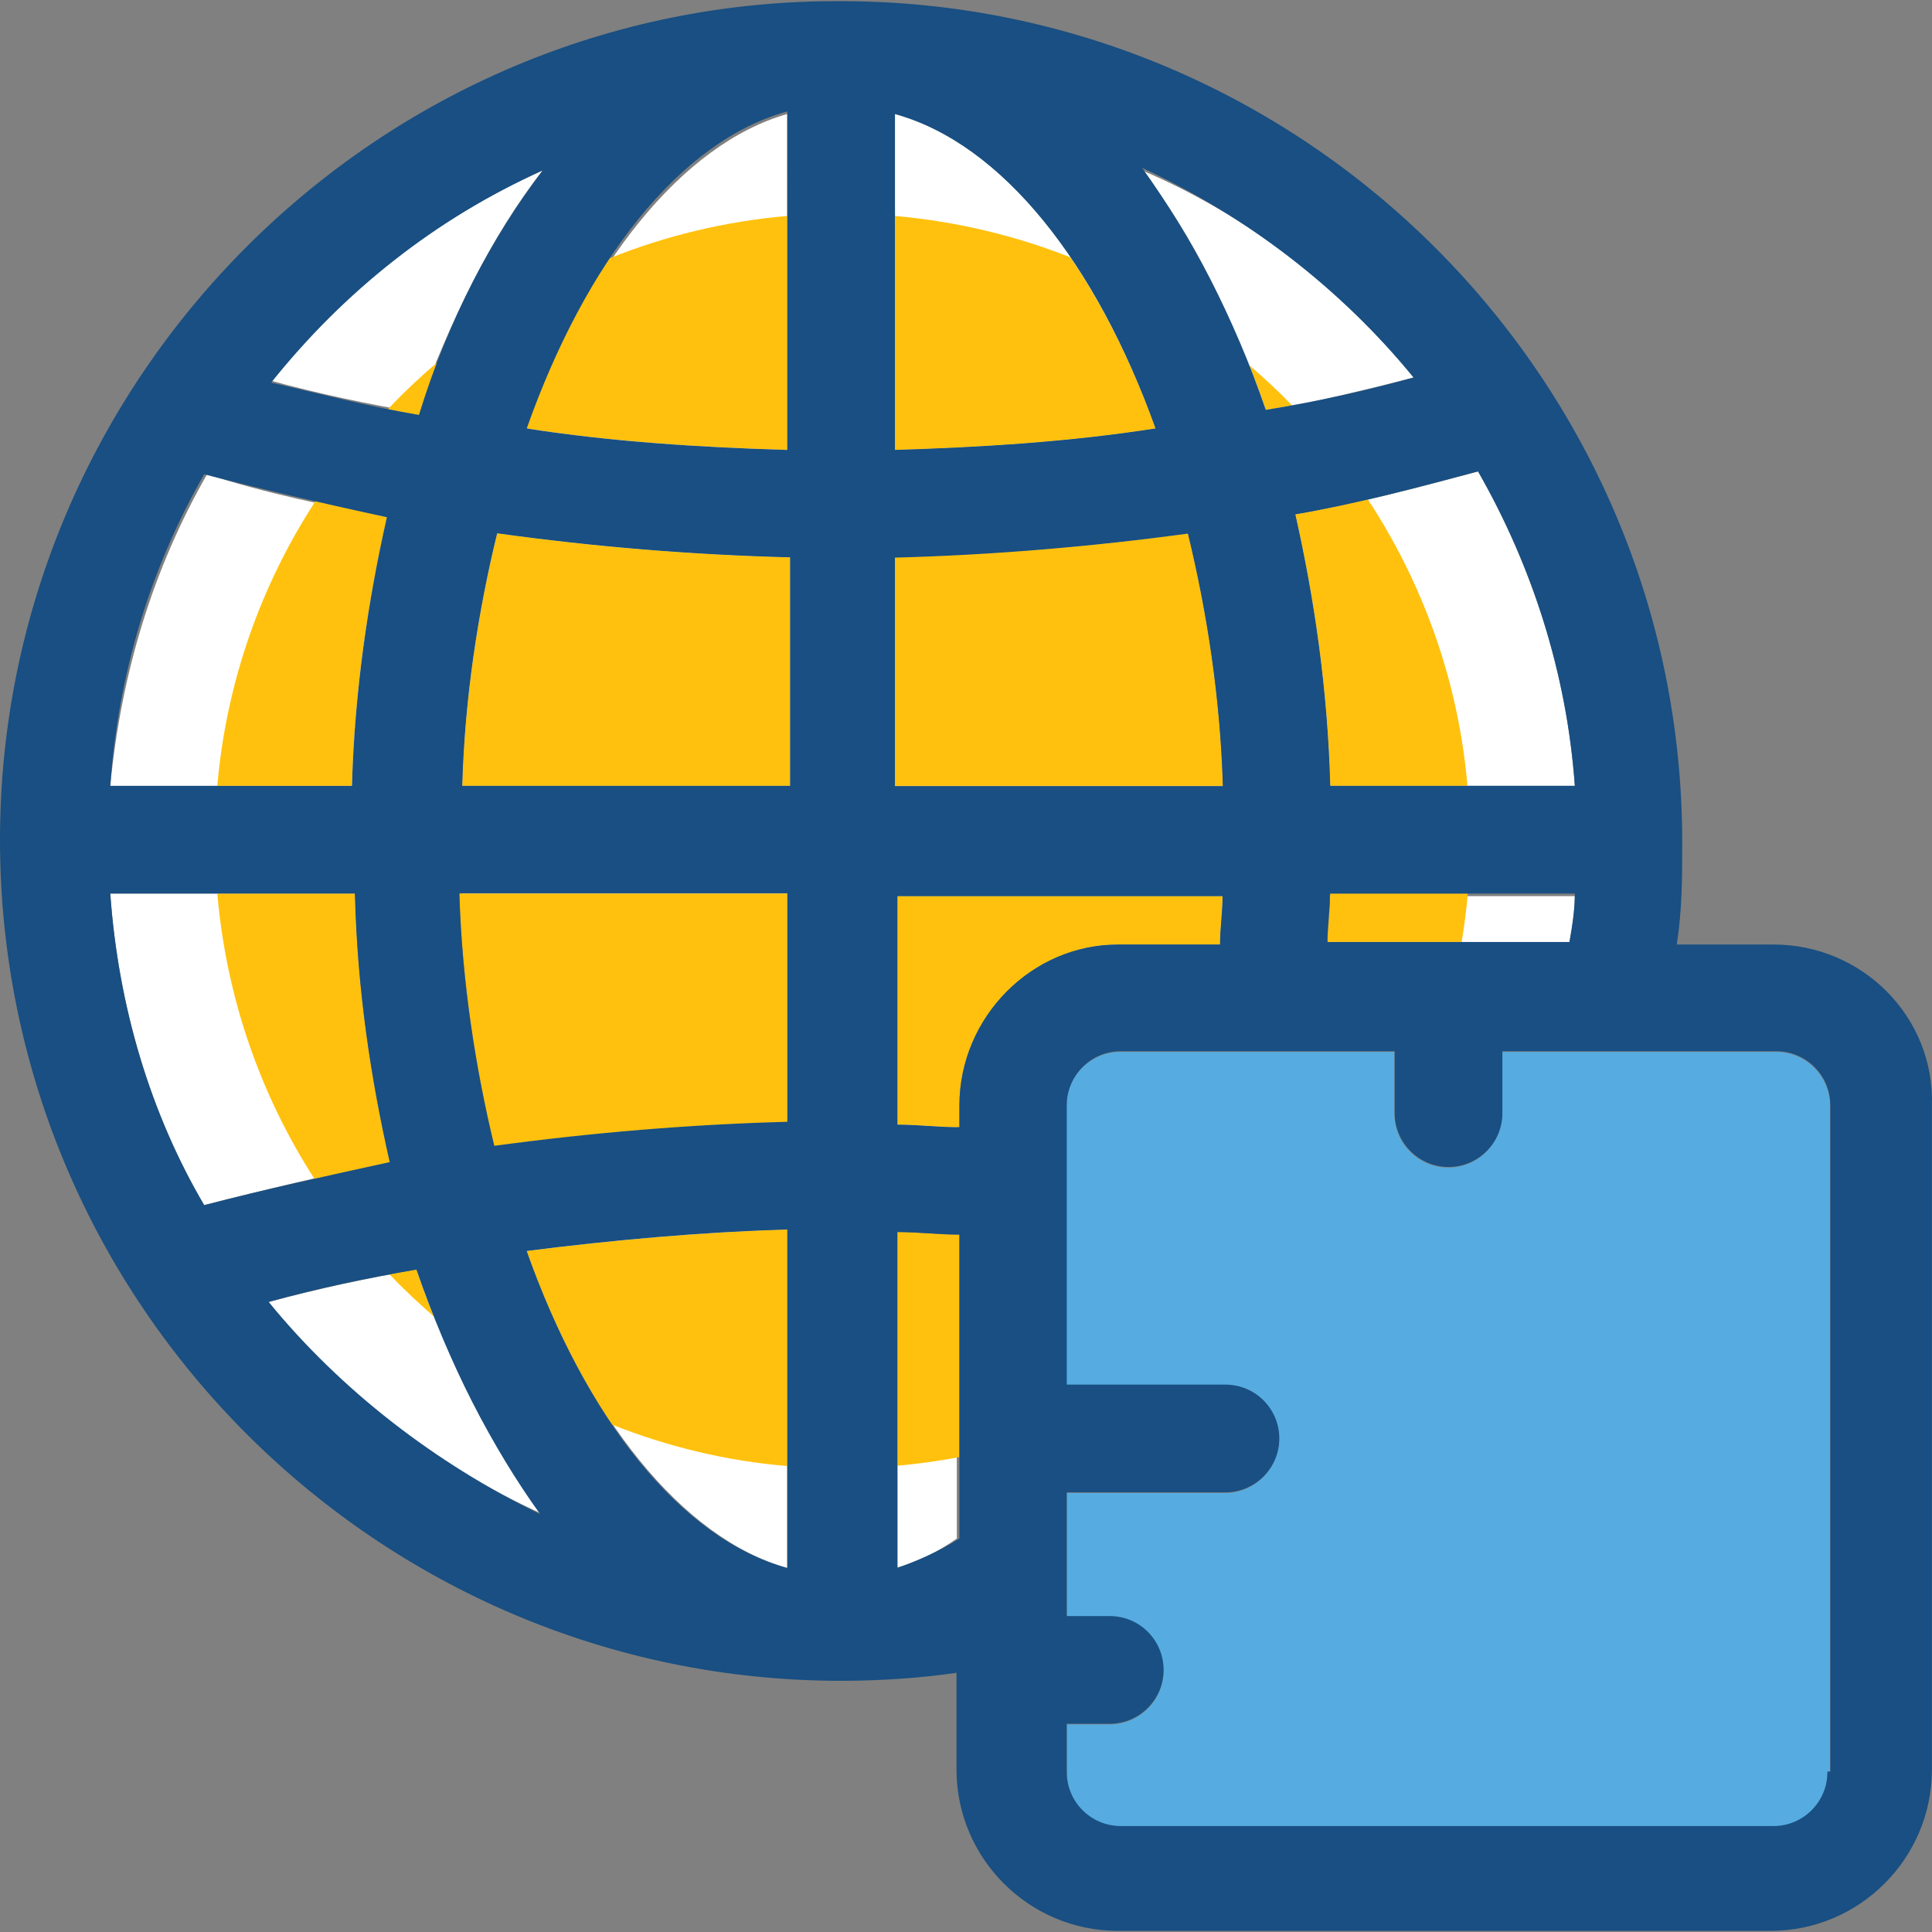 <?xml version="1.0" encoding="iso-8859-1"?>
<!-- Uploaded to: SVG Repo, www.svgrepo.com, Generator: SVG Repo Mixer Tools -->
<svg height="800px" width="800px" version="1.1" id="Layer_1" xmlns="http://www.w3.org/2000/svg" xmlns:xlink="http://www.w3.org/1999/xlink" 
	 viewBox="0 0 389.641 389.641" xml:space="preserve">
<rect x="0" y="0" width="389.641" height="389.641" fill="#808080" stroke="none"/>
<g>
	<path style="fill:#FFFFFF;" d="M246.044,190.49c0-3.232,0.517-6.529,0.517-9.762h-66.069v46.093c4.331,0,8.145,0.517,12.477,0.517
		v-4.331c0-17.907,14.61-32.517,32.517-32.517H246.044z"/>
	<path style="fill:#FFFFFF;" d="M285.091,76.131c-14.61-17.907-33.034-32.517-54.756-41.762
		c10.279,12.994,18.424,29.802,24.954,48.808C264.986,80.979,274.747,78.846,285.091,76.131z"/>
	<path style="fill:#FFFFFF;" d="M180.493,316.228c4.331-1.099,8.663-3.232,12.477-5.947v-61.22c-4.331,0-8.145-0.517-12.477-0.517
		V316.228z"/>
	<path style="fill:#FFFFFF;" d="M268.283,158.49h49.325c-1.616-22.756-8.663-44.412-19.523-63.418
		c-11.895,3.232-24.372,6.529-36.848,8.663C264.986,121.125,267.701,139.549,268.283,158.49z"/>
	<path style="fill:#FFFFFF;" d="M100.267,231.153c19.523-2.715,39.046-4.331,59.087-4.848v-46.093H93.22
		C93.737,198.636,95.935,215.444,100.267,231.153z"/>
	<path style="fill:#FFFFFF;" d="M239.515,107.549c-19.523,2.715-39.046,4.331-59.087,4.848v46.093h66.133
		C246.044,140.648,243.329,123.258,239.515,107.549z"/>
	<path style="fill:#FFFFFF;" d="M180.493,22.992v67.749c17.325-0.517,35.232-1.616,52.558-4.331
		C221.091,52.858,202.149,29.004,180.493,22.992z"/>
	<path style="fill:#FFFFFF;" d="M267.701,190.49h48.808c0.517-3.232,1.099-6.529,1.099-9.762h-49.325
		C268.283,183.961,268.283,187.258,267.701,190.49z"/>
	<path style="fill:#FFFFFF;" d="M54.174,262.571c14.61,18.424,33.616,33.034,55.273,42.796
		c-10.279-13.576-18.941-29.802-24.954-49.325C74.214,257.658,64.517,259.856,54.174,262.571z"/>
	<path style="fill:#FFFFFF;" d="M106.214,86.992c17.325,2.198,35.232,3.814,52.558,4.331V22.992
		C137.632,29.004,118.174,53.375,106.214,86.992z"/>
	<path style="fill:#FFFFFF;" d="M158.772,316.228v-68.267c-17.907,0.517-35.232,1.616-52.558,4.331
		C118.174,285.844,137.632,310.28,158.772,316.228z"/>
	<path style="fill:#FFFFFF;" d="M71.564,180.212H22.238c1.616,22.756,8.145,44.412,18.941,62.836
		c12.477-3.232,24.372-5.947,36.848-8.663C74.214,218.095,72.081,199.67,71.564,180.212z"/>
	<path style="fill:#FFFFFF;" d="M109.446,34.369C87.79,44.131,68.784,58.741,54.174,76.648c9.762,2.715,20.04,4.848,29.802,6.529
		C91.022,64.236,99.168,47.428,109.446,34.369z"/>
	<path style="fill:#FFFFFF;" d="M93.22,158.49h66.133v-46.093c-19.523-0.517-39.564-2.198-59.087-4.848
		C95.935,123.84,93.737,140.648,93.22,158.49z"/>
	<path style="fill:#FFFFFF;" d="M78.61,104.317c-12.477-2.198-24.954-4.848-36.848-8.663
		c-10.861,18.941-17.325,40.081-19.523,62.836h49.325C72.081,139.549,74.214,121.125,78.61,104.317z"/>
</g>
<g>
	<path style="fill:#FFC10D;" d="M70.982,158.49H43.83c1.81-21.01,8.857-40.598,19.782-57.406c4.784,1.099,9.568,2.133,14.481,3.232
		C74.214,121.125,71.499,139.549,70.982,158.49z"/>
	<path style="fill:#FFC10D;" d="M78.61,234.385c-5.042,1.099-10.149,2.198-15.192,3.362c-10.861-16.873-17.778-36.461-19.588-57.535
		h27.733C72.081,199.67,74.796,217.577,78.61,234.385z"/>
	<path style="fill:#FFC10D;" d="M83.976,256.042c1.099,3.232,2.263,6.335,3.491,9.438c-3.103-2.715-6.077-5.495-8.921-8.469
		C80.42,256.688,82.23,256.365,83.976,256.042z"/>
	<path style="fill:#FFC10D;" d="M88.178,73.093c-1.293,3.426-2.521,6.982-3.62,10.602c-2.069-0.323-4.202-0.776-6.335-1.164
		C81.325,79.234,84.687,76.066,88.178,73.093z"/>
	<path style="fill:#FFC10D;" d="M158.772,90.741c-17.325-0.517-35.232-1.616-52.558-4.331c4.59-12.994,10.279-24.63,16.743-34.327
		c11.248-4.525,23.273-7.434,35.814-8.533C158.772,43.549,158.772,90.741,158.772,90.741z"/>
	<path style="fill:#FFC10D;" d="M92.638,180.212h66.133v46.093c-19.523,0.517-39.564,2.198-59.087,4.848
		C95.935,215.444,93.22,198.054,92.638,180.212z"/>
	<path style="fill:#FFC10D;" d="M106.214,252.293c17.325-2.198,35.232-3.814,52.558-4.331v47.709
		c-12.347-1.034-24.242-3.943-35.297-8.339C116.816,277.505,110.933,265.61,106.214,252.293z"/>
	<path style="fill:#FFC10D;" d="M100.267,107.549c19.523,2.715,39.046,4.331,59.087,4.848v46.093H93.22
		C93.737,140.648,96.453,123.258,100.267,107.549z"/>
	<path style="fill:#FFC10D;" d="M181.01,248.478c4.331,0,8.145,0.517,12.477,0.517v44.865c-4.073,0.776-8.275,1.358-12.477,1.745
		V248.478z"/>
	<path style="fill:#FFC10D;" d="M233.051,86.41c-17.325,2.715-35.232,3.814-52.558,4.331V43.549
		c12.347,1.099,24.242,3.943,35.362,8.339C222.513,61.65,228.331,73.351,233.051,86.41z"/>
	<path style="fill:#FFC10D;" d="M181.01,180.729h65.552c0,3.232-0.517,6.529-0.517,9.762h-20.558c-17.325,0-32,14.61-32,32.517
		v4.331c-4.331,0-8.145-0.517-12.477-0.517V180.729z"/>
	<path style="fill:#FFC10D;" d="M239.58,107.549c3.814,15.709,6.529,33.034,7.046,50.941h-66.133v-46.093
		C199.952,111.88,220.057,110.264,239.58,107.549z"/>
	<path style="fill:#FFC10D;" d="M260.59,81.755c-1.745,0.323-3.556,0.646-5.301,0.905c-1.034-3.103-2.133-6.077-3.362-8.986
		C254.966,76.196,257.81,78.911,260.59,81.755z"/>
	<path style="fill:#FFC10D;" d="M268.283,158.49c-0.517-19.523-3.232-37.947-7.046-54.756c4.913-0.84,9.762-1.875,14.61-3.038
		c11.119,16.937,18.295,36.655,20.105,57.794H268.283z"/>
	<path style="fill:#FFC10D;" d="M296.016,180.212c-0.259,3.297-0.711,6.529-1.228,9.762h-27.022c0-3.232,0.517-6.529,0.517-9.762
		H296.016z"/>
</g>
<path style="fill:#56ACE0;" d="M358.206,212.147h-55.273v12.477c0,5.947-4.848,10.861-10.861,10.861
	c-5.947,0-10.861-4.848-10.861-10.861v-12.477h-55.273c-5.947,0-10.861,4.848-10.861,10.861v56.372h32
	c5.947,0,10.861,4.848,10.861,10.861c0,5.947-4.848,10.861-10.861,10.861h-31.935v24.954h8.663c5.947,0,10.861,4.848,10.861,10.861
	c0,5.947-4.848,10.861-10.861,10.861h-8.663v9.762c0,5.947,4.848,10.861,10.861,10.861h131.685c5.947,0,10.861-4.848,10.861-10.861
	h0.517V223.008C369.067,217.06,364.218,212.147,358.206,212.147z"/>
<path style="fill:#194F82;" d="M357.689,190.49h-19.523c1.099-7.046,1.099-13.576,1.099-20.622
	c0-93.737-76.412-169.632-169.632-169.632C76.412-0.281,0,76.131,0,169.351c0,93.737,76.412,169.632,169.632,169.632
	c7.564,0,15.709-0.517,23.273-1.616v19.523c0,17.907,14.61,32.517,32.517,32.517h131.685c17.907,0,32.517-14.61,32.517-32.517
	V223.008C390.206,205.101,375.596,190.49,357.689,190.49z M109.446,34.369C99.168,47.945,90.505,64.171,84.493,83.695
	c-9.762-1.616-20.04-4.331-29.802-6.529C69.366,58.806,87.79,44.131,109.446,34.369z M41.18,95.654
	c12.477,3.232,24.372,5.947,36.848,8.663c-3.814,16.808-6.529,35.232-7.046,54.174H22.238
	C23.855,135.735,30.319,114.596,41.18,95.654z M41.18,243.048c-10.861-18.424-17.325-40.081-18.941-62.836h49.325
	c0.517,19.523,3.232,37.366,7.046,54.174C66.133,237.101,53.657,239.816,41.18,243.048z M54.174,262.571
	c9.762-2.715,20.04-4.848,29.802-6.529c6.529,18.941,15.192,35.75,24.954,49.325C87.79,295.088,68.848,280.478,54.174,262.571z
	 M158.772,316.228c-21.657-5.947-40.663-30.319-52.558-63.935c17.325-2.198,35.232-3.814,52.558-4.331V316.228z M158.772,226.24
	c-19.523,0.517-39.564,2.198-59.087,4.848c-3.814-15.709-6.529-33.034-7.046-50.941h66.133V226.24z M158.772,158.49H93.22
	c0.517-17.907,3.232-35.232,7.046-50.941c19.523,2.715,39.046,4.331,59.087,4.848v46.093H158.772z M158.772,90.741
	c-17.325-0.517-35.232-1.616-52.558-4.331c11.895-33.616,30.901-57.988,52.558-63.935V90.741z M298.085,95.072
	c10.861,18.941,17.907,40.663,19.523,63.418h-49.325c-0.517-19.523-3.232-37.947-7.046-54.756
	C273.713,101.602,285.608,98.369,298.085,95.072z M317.608,180.212c0,3.232-0.517,6.529-1.099,9.762h-48.808
	c0-3.232,0.517-6.529,0.517-9.762H317.608z M285.091,76.131c-9.762,2.715-19.523,4.848-29.802,6.529
	c-6.529-19.006-15.192-35.232-24.954-48.808C251.475,43.614,270.416,58.224,285.091,76.131z M180.493,22.992
	c21.657,5.947,40.663,30.319,52.558,63.418c-17.325,2.715-35.232,3.814-52.558,4.331L180.493,22.992L180.493,22.992z
	 M180.493,112.462c19.523-0.517,39.564-2.198,59.087-4.848c3.814,15.709,6.529,33.034,7.046,50.941h-66.133V112.462z
	 M193.487,310.28c-4.331,2.715-8.145,4.331-12.477,5.947v-67.749c4.331,0,8.145,0.517,12.477,0.517V310.28z M193.487,223.008v4.331
	c-4.331,0-8.145-0.517-12.477-0.517v-46.093h65.552c0,3.232-0.517,6.529-0.517,9.762h-20.622
	C208.097,190.49,193.487,205.101,193.487,223.008z M368.549,357.408c0,5.947-4.849,10.861-10.861,10.861H226.004
	c-5.947,0-10.861-4.848-10.861-10.861v-9.762h8.663c5.947,0,10.861-4.848,10.861-10.861s-4.848-10.861-10.861-10.861h-8.663v-24.954
	h32c5.947,0,10.861-4.848,10.861-10.861s-4.848-10.861-10.861-10.861h-32v-56.372c0-5.947,4.848-10.861,10.861-10.861h55.273v12.477
	c0,5.947,4.848,10.861,10.861,10.861c5.947,0,10.861-4.848,10.861-10.861v-12.477h55.273c5.947,0,10.861,4.848,10.861,10.861v134.4
	h-0.582V357.408z"/>
</svg>